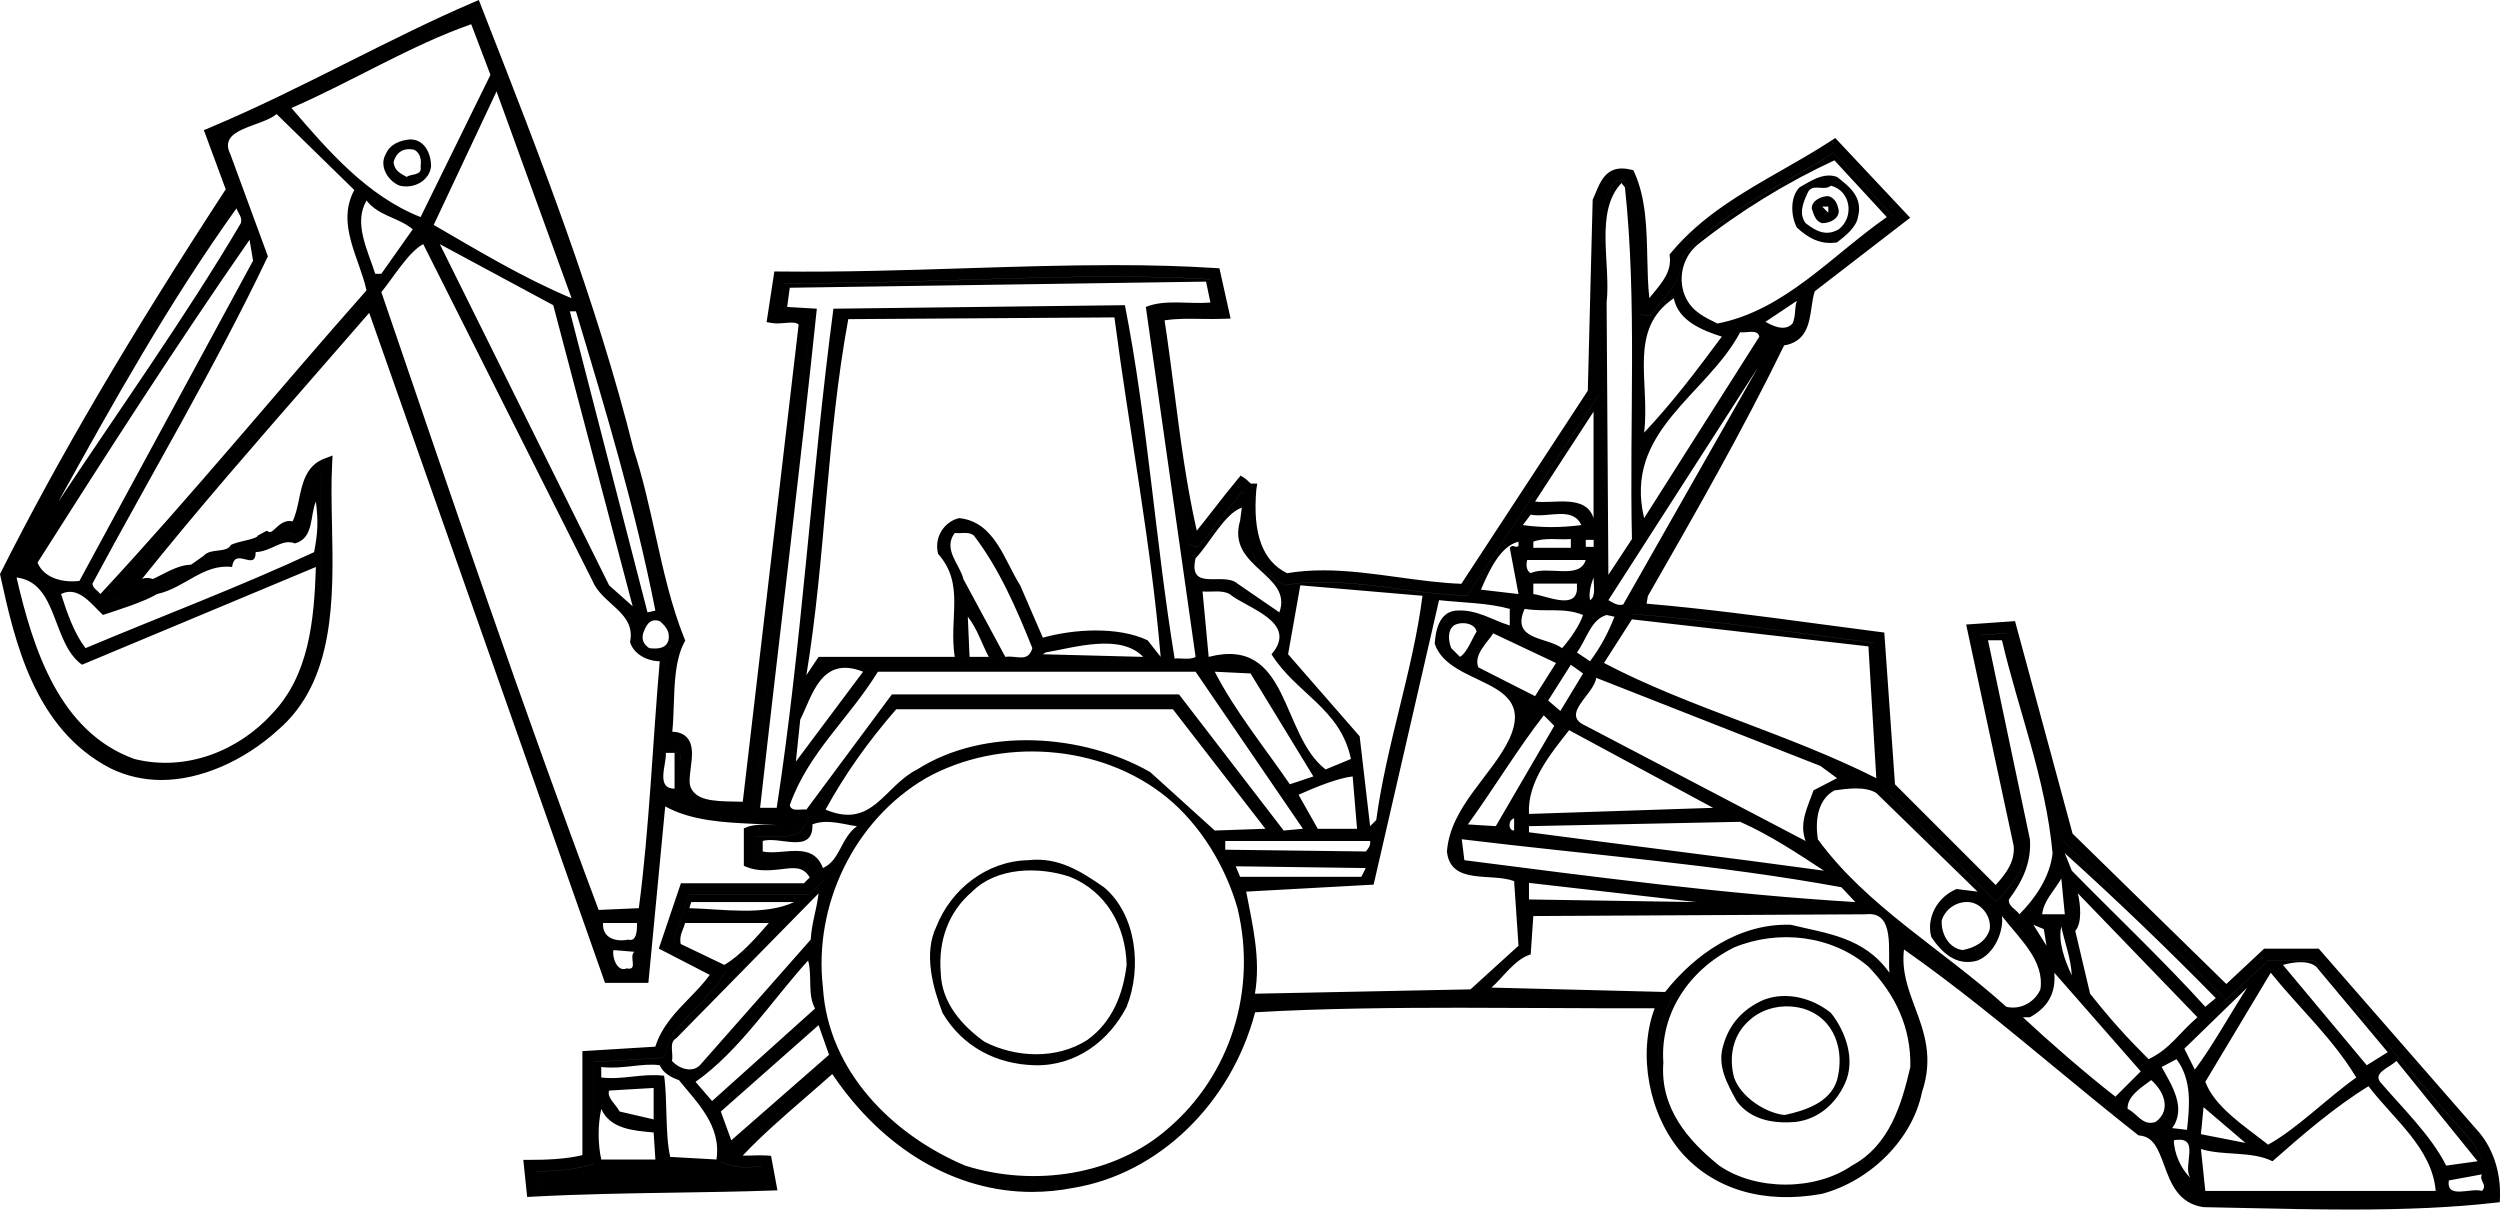 <?xml version="1.0" encoding="utf-8"?>
<!-- Generator: Adobe Illustrator 17.0.0, SVG Export Plug-In . SVG Version: 6.00 Build 0)  -->
<!DOCTYPE svg PUBLIC "-//W3C//DTD SVG 1.1//EN" "http://www.w3.org/Graphics/SVG/1.1/DTD/svg11.dtd">
<svg version="1.1" id="Layer_1" xmlns="http://www.w3.org/2000/svg" xmlns:xlink="http://www.w3.org/1999/xlink" x="0px" y="0px"
	 width="217.026px" height="105.002px" viewBox="0 0 217.026 105.002" enable-background="new 0 0 217.026 105.002"
	 xml:space="preserve">
<path d="M200.838,83.356h-3.895l-3.69,3.448l-14.227-13.913l-4.853-17.916l-2.272,0.159l3.895,18.147
	c0.185,2.1-1.12,3.492-2.169,4.611l-0.354,0.377l-9.739-9.739l-0.896-12.73c-1.729-0.223-3.413-0.448-5.079-0.672
	c-5.091-0.683-9.899-1.327-15.251-1.773l-0.545-0.045l0.38-1.99c4.113-7.18,8.334-14.547,11.954-22.014l0.124-0.256l0.282-0.024
	c1.361-0.12,1.548-0.967,1.761-2.454c0.085-0.596,0.173-1.211,0.394-1.775l0.051-0.129l7.629-5.884l-5.171-5.506
	c-1.263,0.809-2.597,1.57-3.892,2.309c-3.344,1.907-6.8,3.878-9.305,6.831c0.076,1.555-0.845,2.672-1.662,3.663
	c-0.377,0.457-0.731,0.887-0.993,1.346l-0.924-0.146c-0.313-1.503-0.349-3.135-0.387-4.862c-0.051-2.348-0.104-4.773-0.92-6.771
	c-0.91-0.136-1.185,0.373-1.638,1.472c-0.076,0.184-0.153,0.37-0.236,0.552l-0.378,16.554l-0.079,0.12L127.387,51.7l-0.279-0.008
	c-1.978-0.058-3.968-0.331-5.893-0.595c-3.238-0.446-6.713-0.822-9.46-0.323l-0.153,0.027l-0.142-0.063
	c-2.585-1.17-3.707-3.764-3.426-7.925c-0.066-0.043-0.127-0.091-0.182-0.14c-0.616,0.754-1.175,1.472-1.733,2.19
	c-0.668,0.858-1.335,1.717-2.099,2.633l-0.87-0.203c-1.072-4.438-1.621-8.688-2.201-13.188c-0.277-2.151-0.564-4.376-0.914-6.623
	l-0.073-0.469l0.465-0.097c1.007-0.21,2.038-0.238,2.914-0.238c0.324,0,0.65,0.004,0.976,0.009c0.426,0.005,0.85,0.009,1.276,0.007
	l-0.546-2.449c-2.523-0.152-5.263-0.227-8.36-0.227c-4.244,0-8.502,0.135-13.009,0.278c-5.098,0.162-10.379,0.33-15.598,0.281
	l-0.382,2.498c0.115-0.007,0.232-0.018,0.351-0.028c0.227-0.02,0.453-0.039,0.669-0.039c0.293,0,1.182,0,1.583,0.869l0.059,0.128
	l-0.016,0.14l-4.963,42.371c0.063,0.003,0.127,0.006,0.19,0.009c1.318,0.062,2.683,0.126,3.973,0.324l0.663,0.103l-0.287,0.605
	c-0.455,0.96-1.421,1.083-2.212,1.083c-0.252,0-0.513-0.013-0.774-0.026c-0.499-0.026-1.016-0.042-1.358,0.019v1.834
	c0.592,0.158,1.369,0.095,2.089,0.004c0.386-0.048,0.784-0.098,1.166-0.098c0.756,0,1.841,0.175,2.532,1.685l0.146,0.315
	l-1.301,1.303H59.827l-1.413,4.178l4.649,2.4l-0.294,0.462c-0.643,1.011-1.454,1.847-2.239,2.654
	c-1.205,1.241-2.343,2.413-2.775,4.095l-0.09,0.353l-6.106,0.374v8.84l-0.356,0.106c-1.449,0.435-3.262,0.531-4.665,0.549
	l0.121,1.175c3.999-0.205,8.072-0.268,12.017-0.328c2.65-0.041,5.165-0.079,7.619-0.158l-0.199-1.081
	c-0.222-0.002-0.446,0.006-0.674,0.014c-0.221,0.008-0.442,0.015-0.661,0.015c-0.404,0-0.934-0.021-1.436-0.188l-0.722-0.241
	l0.507-0.566c1.854-2.071,3.973-3.91,6.217-5.857c0.892-0.772,1.793-1.555,2.688-2.361l0.437-0.394l0.318,0.494
	c4.935,7.659,12.521,11.436,20.241,9.929c7.127-1.176,13.176-7.144,15.066-14.853l0.087-0.357l0.367-0.022
	c5.963-0.371,12.846-0.419,18.176-0.419c2.591,0,5.17,0.013,7.67,0.025c3.563,0.018,6.967,0.036,10.015,0.013l0.795-0.006
	l-0.339,0.719c-1.706,3.626-0.874,8.979,1.896,12.186c2.561,2.889,5.996,3.496,8.427,3.496c0.906,0,1.84-0.085,2.774-0.252
	c3.897-1.052,7.177-4.383,7.933-8.092c0.923-2.744,0.194-4.704-0.577-6.779c-0.702-1.889-1.428-3.842-0.861-6.335l0.163-0.721
	l0.608,0.42c4.837,3.341,9.378,7.088,13.77,10.711c2.288,1.888,4.652,3.839,7.063,5.738c1.694,0.285,2.265,1.84,2.771,3.215
	c0.519,1.413,1.009,2.748,2.551,2.979c1.155,0.017,2.386,0.043,3.624,0.07c2.96,0.064,6.021,0.132,9.031,0.132c0,0,0,0,0.001,0
	c4.766,0,8.597-0.171,12.006-0.536c-0.027-1.864-0.686-3.6-1.838-4.813L200.838,83.356z M201.066,83.915l6.212,7.424l-1.82,1.137
	l-7.273-8.712C199.019,83.537,200.307,83.31,201.066,83.915z M197.124,84.445c2.578,3.182,5.304,5.606,7.426,9.091
	c-2.652,1.893-5.077,4.394-7.653,5.833c-2.12-1.667-4.619-3.257-5.453-5.455L197.124,84.445z M194.928,99.218l-3.864-0.759
	l0.227-2.347L194.928,99.218z M192.352,86.643l-0.908,0.758c-3.409-3.787-8.107-8.258-11.591-11.818l-0.607-1.515
	C183.944,78.309,188.185,82.4,192.352,86.643z M180.382,77.552l10.379,10.757c-1.666,1.441-2.347,2.728-4.241,3.637
	c-1.971-1.969-3.335-3.484-5.077-5.682l-1.288-5.453C180.761,80.128,180.609,78.536,180.382,77.552z M179.853,84.672
	c-0.607-1.288-1.214-2.954-0.91-4.241C179.247,81.869,179.775,83.157,179.853,84.672z M179.247,79.37h-1.969
	c0.149-1.211,1.059-2.045,1.666-3.106L179.247,79.37z M177.655,82.098l-1.137-1.818l0.908,0.378L177.655,82.098z M176.217,72.856
	l-3.637-17.273h1.211c1.439,6.136,3.787,11.969,4.394,18.484c-0.227,2.122-1.591,4.014-2.879,5.302
	c-0.303-0.454-0.984-0.681-0.91-1.288C175.534,76.567,176.368,74.902,176.217,72.856z M172.731,80.658
	c-0.303,1.061-1.212,1.591-2.349,1.818c-1.211-0.151-1.894-1.439-1.818-2.576c0.303-0.985,1.288-1.666,2.349-1.591
	C171.973,78.386,172.882,79.523,172.731,80.658z M162.199,56.114l0.683,11.438c-7.651-3.862-16.288-6.136-23.638-9.998l2.425-3.789
	L162.199,56.114z M127.123,74.674l-0.227-1.818c11.213,1.362,22.197,2.196,32.954,4.165l1.213,1.288
	C149.775,77.628,138.336,76.113,127.123,74.674z M147.275,78.309l-14.544-0.227v-1.439L147.275,78.309z M135.457,61.72l-1.061-0.908
	l1.969-3.106l1.061,0.758L135.457,61.72z M136.215,63.387l12.499,6.741l-15.983,0.53C132.578,67.856,134.623,65.432,136.215,63.387z
	 M133.259,60.432l-4.924-2.499c-0.454-1.135,0.908-2.272,1.288-2.954l5.455,2.576L133.259,60.432z M134.019,62.099l0.908,0.908
	l-5.077,8.712l-2.423-0.151C129.623,68.539,131.821,64.902,134.019,62.099z M131.441,71.038v1.061
	C130.91,72.099,130.91,71.189,131.441,71.038z M132.731,72.25v-0.53l18.332-0.378c2.576,1.135,5.077,2.803,7.273,4.242
	C150.08,74.446,141.29,73.387,132.731,72.25z M156.746,73.007l-19.091-10c-2.274-0.984,0.756-2.727,0.908-4.165l19.471,7.651
	l1.439,1.059l-2.045,1.061C156.973,69.977,156.139,71.416,156.746,73.007z M155.609,28.086c-0.683,0.758-1.818,0.151-2.349-0.151
	l2.726-1.818C155.76,26.722,155.912,27.479,155.609,28.086z M147.426,21.193c3.637-2.879,7.727-5.379,11.82-7.273l4.547,4.924
	c-4.774,3.333-8.866,8.105-14.699,9.242c-1.061-0.53-2.122-0.984-2.728-2.196C145.609,24.373,145.987,22.328,147.426,21.193z
	 M145.304,25.89c0.38,1.969,2.501,2.803,4.169,3.333c-2.198,2.954-4.243,5.68-6.745,8.332
	C143.261,33.085,141.29,28.617,145.304,25.89z M151.062,28.843c0.607,0.076,1.515-0.303,1.667,0.38l-10.001,15.756
	C140.912,37.403,148.185,34.298,151.062,28.843z M152.577,31.95l-11.665,20.528c-0.532,0.153-0.986-0.227-1.288-0.378L152.577,31.95
	z M140.759,15.89l0.303,0.378c1.061,9.849,0.378,20.377,0.607,30.529l-2.045,3.106l-0.153-23.636
	C139.851,22.858,138.411,18.39,140.759,15.89z M139.471,53.387l0.681,0.151c-0.528,1.364-1.209,2.652-2.12,3.864l-1.137-0.758
	C137.729,55.509,138.109,53.765,139.471,53.387z M132.879,49.751c-0.454-0.227-0.378-0.908-0.302-1.135h5.077
	C137.123,50.358,134.396,49.07,132.879,49.751z M136.896,50.661v0.53c-0.151,1.742-2.65,0.529-3.787,0.378v-0.908
	C133.109,50.661,136.896,50.661,136.896,50.661z M133.108,47.555v-0.531c0.984-0.38,2.198-0.152,3.257-0.227v0.758H133.108z
	 M138.033,52.099c-0.151-0.757,0.151-1.515,0.303-1.969C138.336,50.812,138.563,51.796,138.033,52.099z M138.345,47.475h-0.683
	v-0.607h0.683V47.475z M138.336,35.737v9.242c-0.681-2.122-3.486-1.211-5.077-1.441L138.336,35.737z M132.879,44.676
	c1.517,0.303,3.637-0.757,4.396,0.908c-1.818,0.229-3.41,0.229-5.077,0L132.879,44.676z M132.351,52.857
	c1.895,0.303,3.409-0.151,5.075,0.53c-0.303,0.908-1.137,2.122-1.818,2.879C134.246,55.28,131.138,55.584,132.351,52.857z
	 M131.821,47.024v0.378c-0.303,0.227-0.456-0.227-0.758,0.153l0.758,4.014l-3.259-0.378C129.243,49.6,130.229,47.402,131.821,47.024
	z M112.88,50.812l10.606,0.908c-0.834,6.516-3.106,12.802-4.014,19.469l-0.532,0.531l-0.908-7.802l-6.212-7.121L112.88,50.812z
	 M106.365,73.007h12.576c0.076,0.38-0.227,0.758-0.378,0.91l-12.198-0.153V73.007z M105.454,72.099l-5.606-5.075
	c-5.833-3.333-14.393-3.94-20.226-0.229c-2.881,1.44-3.865,5.228-7.956,3.486c1.666-3.03,3.636-5.833,6.136-8.712h24.016
	l8.032,10.377L105.454,72.099z M117.425,67.401l0.38,4.545h-3.41l-1.668-2.953C114.243,68.31,116.137,67.552,117.425,67.401z
	 M111.972,68.083c-2.122-3.104-4.774-6.363-6.518-9.771l3.108,0.151l5.453,8.939L111.972,68.083z M117.274,65.887l-2.198,0.908
	c-3.938-3.03-3.104-11.589-10.15-9.771l-0.532-5.682c0.759,0.076,1.667-0.151,2.349,0.227c1.44,1.212,6.062,2.425,3.637,5.228
	C112.501,60.205,116.364,61.492,117.274,65.887z M103.789,48.463c1.288-1.362,2.499-3.864,4.014-4.394l-0.151,1.137
	c-1.211,4.091,4.621,4.621,3.41,7.955l-3.637-2.499C106.214,49.6,103.106,51.418,103.789,48.463z M65.985,70.128
	c1.591-14.241,3.409-28.785,4.924-43.33l-2.576-0.151l0.227-1.668l36.139-0.531l0.378,1.818c-1.893,0.151-3.94-0.303-5.607,0.38
	l4.32,30.376c-0.454,0.302-1.439,0.075-1.818,0.151c-1.667-10.15-2.349-20.68-4.318-30.68L72.35,26.798
	c-1.895,14.317-2.728,29.089-4.924,43.33C67.426,70.128,65.985,70.128,65.985,70.128z M90.53,55.356l-1.969-4.545
	c-1.364-2.122-2.198-5.529-5.304-5.833c-1.288,0.303-2.198,1.666-1.818,3.106c2.349,2.65,0.91,5.529,1.441,8.939H71.062
	l-1.061,1.589c1.666-10.074,1.742-20.604,3.637-30.907l23.105-0.151c1.288,9.847,3.182,19.62,4.014,29.468l-1.135-1.44
	C97.046,54.372,93.257,54.599,90.53,55.356z M99.242,57.024l-8.712-0.227l0.229-0.153C93.335,56.19,97.273,54.979,99.242,57.024z
	 M83.637,50.281c-0.303-1.288-1.818-2.576-0.758-4.014c0.607,0.074,1.211-0.153,1.667,0.227c2.196,2.879,3.711,6.363,5.073,9.773
	c-0.378,1.288-1.362,0.605-2.347,0.757L83.637,50.281z M85.835,57.024h-1.667l-0.153-3.486
	C84.849,54.599,85.228,55.887,85.835,57.024z M74.925,58.312l-5.835,7.802l0.378-3.637C70.529,60.357,71.289,56.871,74.925,58.312z
	 M70.001,70.281c-0.532-0.076-1.288,0.227-1.441-0.38c1.591-4.545,5.077-7.424,7.653-11.589h27.576l9.318,13.634l-1.668,0.153
	l-9.09-11.818H77.425L70.001,70.281z M71.439,75.356c-0.91-2.425-3.486-1.061-5.228-1.439v-0.91c1.44-0.454,4.394,1.212,4.318-1.439
	c1.288-0.531,2.956,0.074,3.864,0.151C72.954,72.78,72.954,74.674,71.439,75.356z M59.999,78.309h8.941
	c-2.576,1.213-6.212,0.607-9.093,0.53L59.999,78.309z M62.879,83.764l-3.787-1.818c-0.153-0.758,0.227-1.212,0.378-1.818h7.273
	C65.757,81.265,64.317,82.93,62.879,83.764z M58.712,90.127l12.35-12.575c-0.153,1.364-0.607,2.576-0.683,4.016l-9.622,10.908
	c-0.683,0.681-1.818,0.303-2.425-0.38C58.484,91.415,58.03,90.507,58.712,90.127z M70.756,87.551l-8.939,8.03l-1.438-1.667
	c3.787-2.65,6.666-7.121,9.773-10.53C70.529,84.672,70.075,86.34,70.756,87.551z M52.196,100.657c-0.303-1.364-0.303-3.03,0-4.394
	c0.757,1.742,2.805,1.895,4.547,2.045l0.151,2.349H52.196z M52.879,94.672l3.864-0.227v2.728l-2.956-0.683
	C53.484,95.885,52.652,95.279,52.879,94.672z M62.196,100.657l-4.015-0.227c-0.454-1.971-0.227-5.001-0.53-7.046
	c-1.969-0.227-3.56,0.38-5.455,0.153v-0.91c1.818,0.227,3.637-0.378,5.075-0.151c0.305,0.681,0.986,1.061,1.667,1.288
	C60.453,95.656,62.651,97.702,62.196,100.657z M63.483,98.99l-0.908-2.499l8.487-7.498l0.908,2.574L63.483,98.99z M101.44,97.931
	c-4.621,4.091-11.667,5.15-17.652,3.257c-6.287-2.652-11.894-8.181-12.348-15.454c-0.834-7.197,2.726-14.544,8.939-18.181
	c6.365-3.56,15.153-3.03,20.911,1.668c2.877,2.349,5.075,5.909,6.136,9.62C109.167,86.037,106.742,93.384,101.44,97.931z
	 M107.652,76.113l-0.378-0.91l11.287,0.153l-0.378,0.757H107.652z M108.94,86.264c0.53-3.03-0.227-6.06-0.757-8.862l11.062-0.607
	l5.68-24.695c2.047,0.227,4.243,0.227,6.138,0.758v1.439c-1.515-0.454-2.879-1.439-4.697-1.288
	c-1.441,0.153-1.742,1.744-1.818,2.879c1.288,3.787,8.864,2.879,6.516,8.181c-1.515,3.257-5.151,5.909-5.455,9.849
	c0.303,2.953,3.864,1.816,5.833,2.574l0.38,5.607l-4.167,3.787L108.94,86.264z M128.184,54.826
	c-0.456,0.758-0.834,1.818-1.439,2.198l-0.759-0.757c-0.227-0.531-0.378-1.515,0.227-1.971
	C126.82,53.918,128.033,54.069,128.184,54.826z M144.548,86.113l-15.077-0.38c0.91-0.758,2.045-2.5,3.408-2.877l0.229-3.333
	l28.864-0.153c2.576-0.303,1.895,3.182,2.047,5.075c-2.198-3.104-5.457-3.408-8.561-4.165
	C150.988,80.128,147.124,82.856,144.548,86.113z M165.836,92.627c-0.756,3.259-1.816,6.819-5.075,8.561
	c-3.18,2.196-8.334,2.196-11.515,0c-2.728-2.198-5.151-5.001-4.85-8.939c-0.302-4.243,2.198-8.031,6.138-10
	c3.864-1.591,8.485-1.061,11.665,1.666C164.548,86.34,165.912,89.219,165.836,92.627z M174.169,87.401
	c-5.531-5.001-12.121-8.712-16.362-14.544c-0.227-1.515-0.076-3.409,1.439-4.243c1.137-0.151,2.652-0.378,3.637,0.227l8.788,8.561
	l-1.818-0.227c-1.668,0.681-2.652,2.499-2.196,4.167c0.908,1.362,2.196,2.574,4.014,2.043c1.515-0.605,2.272-2.574,2.122-3.862
	c1.515,1.969,3.713,3.862,3.333,6.363C176.671,86.947,175.457,87.704,174.169,87.401z M175.61,88.309h0.607
	c1.515-0.834,2.27-2.045,2.12-3.864l7.502,8.561l-2.198,2.196C180.914,93.083,177.806,90.354,175.61,88.309z M187.126,97.4
	c-1.139,0.378-1.593-0.757-2.427-1.137c-0.074-1.135,1.366-1.969,2.047-2.499C187.808,94.672,188.565,96.34,187.126,97.4z
	 M187.655,92.627l1.288-0.681c1.364,1.818,1.137,4.091,0.91,6.136l-1.288-0.151C189.853,96.187,188.489,94.142,187.655,92.627z
	 M188.716,98.99c2.425-0.454,0.681,2.272,1.44,3.259C189.322,101.491,188.716,100.051,188.716,98.99z M189.624,91.037l5.457-5.304
	c-1.515,2.349-3.108,5.228-4.547,7.12L189.624,91.037z M191.444,103.384l-0.38-3.637c1.969,0.607,4.394,0.153,6.212,1.061
	c2.576-2.272,5.379-4.695,8.334-6.514c2.122,2.803,5.531,5.378,5.833,9.09H191.444z M215.46,103.384
	c-0.987-0.303-3.106,0.758-2.879-0.908l2.879-0.53C215.156,102.475,215.99,102.853,215.46,103.384z M212.353,101.187
	c-1.288-2.576-3.787-5.001-5.607-7.12c-0.908-0.91,0.683-1.364,1.288-1.971l7.046,8.712L212.353,101.187z M57.575,68.737
	l0.337,0.207c0.612,0.375,1.276,0.655,1.977,0.865c-0.38-0.275-0.688-0.652-0.887-1.167c-0.219-0.596-0.121-1.358-0.026-2.096
	c0.092-0.721,0.196-1.537-0.07-1.84c-0.15-0.172-0.51-0.22-1.028-0.145l-0.659,0.099l0.089-0.659
	c0.123-0.91,0.156-1.909,0.189-2.875c0.065-1.936,0.133-3.935,0.896-5.564c-1.112-2.827-1.805-5.951-2.476-8.975
	c-0.534-2.41-1.087-4.901-1.846-7.211c-3.255-13.011-8.152-25.519-12.888-37.615l-0.17-0.435c-3.365,1.464-6.733,3.152-10.29,4.936
	c-3.836,1.923-7.799,3.91-11.755,5.585l1.739,4.709l-0.137,0.211C12.252,29.511,6.048,40.066,1.053,49.97
	c1.48,6.695,3.311,12.926,9.022,15.852c1.215,0.589,2.547,0.891,3.947,0.891c3.095,0,6.62-1.523,9.428-4.074
	c4.646-3.966,4.5-10.919,4.372-17.055c-0.032-1.518-0.062-2.967-0.027-4.35c-0.492,0.547-0.666,1.385-0.859,2.315
	c-0.189,0.912-0.385,1.855-0.92,2.624l-0.272,0.392l-0.404-0.253c-0.089-0.056-0.167-0.086-0.225-0.086
	c-0.126,0-0.306,0.171-0.479,0.337c-0.342,0.324-0.833,0.737-1.479,0.592c-0.356,0.448-1.082,0.617-1.698,0.762
	c-0.272,0.063-0.552,0.128-0.778,0.209c-0.468,0.528-1.152,0.606-1.662,0.665c-0.195,0.022-0.521,0.06-0.588,0.121l-0.115,0.113
	l-1.433,1.011l-0.177-0.012c-0.723,0.012-1.535,0.406-2.242,0.769c-0.368,0.188-0.717,0.366-1.029,0.486l-0.218,0.084l-0.204-0.113
	c-0.096-0.053-0.18-0.082-0.238-0.082c-0.124,0-0.287,0.21-0.445,0.413c-0.266,0.343-0.631,0.813-1.259,0.813
	c-0.256,0-0.516-0.079-0.794-0.24l-0.499-0.289l0.357-0.453c5.257-6.673,10.758-12.974,16.581-19.645
	c1.62-1.856,3.247-3.72,4.874-5.598l0.149-0.173h0.962l20.531,58.33h2.145l1.413-14.802L57.575,68.737z M57.803,65.356h0.756v3.106
	C56.893,68.462,57.878,66.341,57.803,65.356z M57.271,53.918c0.532,0.454,0.91,0.908,0.759,1.666
	c-0.227,0.757-0.986,0.757-1.668,0.683c-0.454-0.303-0.681-0.683-0.53-1.288C56.059,54.372,56.363,53.615,57.271,53.918z
	 M56.893,53.008l-0.683,0.153l-6.741-26.135h0.529C52.574,35.586,55.149,44.145,56.893,53.008z M54.922,52.63l-2.044-1.818
	L38.18,21.193l9.849,5.302L54.922,52.63z M49.62,25.89c-4.167-1.744-8.183-4.167-11.969-6.365l5.453-11.589L49.62,25.89z
	 M40.908,2.104l1.668,4.392l-6.064,12.348c-4.619-1.818-8.029-5.756-11.211-9.469C30.529,7.102,35.681,3.922,40.908,2.104z
	 M20.53,18.086c0.151,0.454,0.528,0.757,0.378,1.288c-4.774,8.105-10.833,16.59-15.834,24.164
	C9.847,34.903,14.771,26.117,20.53,18.086z M21.665,20.813l0.303,1.818L6.892,50.432c-1.288,0.153-3.03-0.151-3.637-1.589
	C9.314,39.297,15.452,29.752,21.665,20.813z M23.634,61.947c-2.877,3.182-7.424,5.077-11.97,3.94
	C5.149,63.538,2.875,56.341,1.436,50.13c3.637,0.454,3.032,5.68,5.682,7.575l20.304-8.485C27.27,53.918,26.816,58.613,23.634,61.947
	z M13.634,51.569c2.425-0.53,4.014-2.652,6.516-2.349c0.227-1.818,2.045,0.454,2.045-1.288c1.439-0.075,2.272-1.211,3.41-0.758
	c1.666-0.454,1.288-2.423,1.818-3.637c0.227,1.818,0.151,2.729-0.153,4.394c-6.514,3.03-13.182,5.531-19.848,8.334
	c-0.984-1.288-1.591-3.032-2.122-4.698c1.517-0.757,2.652,0.908,3.637,1.818C10.301,52.933,12.497,52.25,13.634,51.569z
	 M8.71,51.569c-0.227-0.303-0.683-0.53-0.683-0.908c5.003-9.319,10.608-18.712,15.229-28.408l-3.259-8.864
	c-1.135-2.272,2.652-2.347,4.016-3.484l6.743,6.59c-1.591,2.956,0.454,5.909,1.061,8.712C24.166,33.842,16.666,43.01,8.71,51.569z
	 M32.574,23.768c-0.681-2.122-1.895-4.394-0.757-6.363c1.059,1.362,2.726,1.438,4.014,2.499l-2.727,3.863h-0.53V23.768z
	 M54.394,84.067c-0.834,0.378-1.288-1.061-1.137-1.591l1.818,0.151C54.545,83.007,55.455,84.294,54.394,84.067z M54.545,81.568
	c-1.137,0.227-2.272-0.153-2.198-1.44h2.955C55.302,80.658,55.302,81.795,54.545,81.568z M51.969,78.992
	c-6.59-17.576-12.728-35.681-18.864-53.633c1.061-1.288,2.349-3.486,3.637-4.167l14.697,29.239c0.834,2.046,3.789,2.729,3.257,5.304
	c0.305,1.061,1.515,1.666,2.576,1.666c-0.605,6.893-0.908,14.621-1.816,21.438L51.969,78.992z M214.928,97.979l-13.635-15.623
	h-4.744l-3.28,3.065l-13.348-13.055l-4.997-18.446l-4.241,0.296l4.126,19.213c0.114,1.323-0.58,2.316-1.562,3.4l-8.742-8.742
	l-0.927-13.176l-0.406-0.052c-1.869-0.238-3.686-0.481-5.479-0.723c-4.931-0.661-9.596-1.286-14.755-1.732l0.117-0.663
	c4.042-7.056,8.22-14.349,11.824-21.755c1.952-0.314,2.187-1.949,2.375-3.274c0.07-0.49,0.143-0.996,0.29-1.426l8.278-6.384
	l-6.5-6.92l-0.352,0.23c-1.338,0.878-2.788,1.705-4.19,2.505c-3.479,1.984-7.078,4.037-9.709,7.216l-0.135,0.163l0.022,0.209
	c0.134,1.251-0.622,2.167-1.422,3.138c-0.118,0.144-0.238,0.288-0.355,0.436c-0.125-1.091-0.15-2.263-0.177-3.483
	c-0.056-2.541-0.112-5.168-1.108-7.393l-0.101-0.225l-0.239-0.058c-0.266-0.063-0.517-0.096-0.747-0.096
	c-1.416,0-1.899,1.172-2.287,2.113c-0.083,0.202-0.167,0.406-0.261,0.605l-0.423,16.574L126.86,50.681
	c-1.835-0.072-3.7-0.328-5.508-0.576c-2.128-0.292-4.329-0.594-6.474-0.594c-1.131,0-2.161,0.082-3.142,0.25
	c-2.129-1.043-3.004-3.413-2.676-7.239l0.081-0.538h-0.544c-0.045-0.019-0.149-0.122-0.212-0.185
	c-0.104-0.104-0.206-0.2-0.306-0.267l-0.374-0.249l-0.287,0.345c-0.76,0.912-1.424,1.767-2.088,2.62
	c-0.468,0.603-0.936,1.204-1.438,1.825c-0.912-4.036-1.418-7.961-1.951-12.098c-0.259-2.004-0.525-4.07-0.844-6.166
	c1.132-0.171,2.197-0.139,3.205-0.125c0.646,0.009,1.292,0.018,1.93-0.008l0.599-0.023l-0.972-4.361l-0.374-0.024
	c-2.647-0.169-5.526-0.252-8.799-0.252c-4.261,0-8.725,0.142-13.041,0.278c-5.229,0.166-10.642,0.335-15.988,0.276l-0.435-0.005
	l-0.672,4.401l0.486,0.081c0.333,0.054,0.715,0.027,1.099-0.006c0.197-0.018,0.395-0.035,0.582-0.035
	c0.38,0,0.531,0.078,0.613,0.182l-4.85,41.413c-0.242-0.009-0.495-0.013-0.755-0.017c-1.938-0.027-3.344-0.137-3.79-1.296
	c-0.132-0.358-0.05-0.998,0.029-1.616c0.125-0.977,0.255-1.985-0.311-2.628c-0.293-0.333-0.727-0.507-1.289-0.519
	c0.075-0.777,0.102-1.582,0.128-2.366c0.064-1.908,0.132-3.882,0.888-5.348l0.105-0.204l-0.086-0.212
	c-1.131-2.805-1.832-5.968-2.51-9.026c-0.54-2.434-1.098-4.95-1.863-7.271c-3.26-13.038-8.169-25.577-12.917-37.703L41.566,0
	l-0.474,0.204c-3.551,1.521-7.245,3.374-10.818,5.165c-3.964,1.987-8.063,4.042-12.134,5.743l-0.442,0.185l1.897,5.137
	C11.281,29.179,5.078,39.75,0.08,49.679L0,49.837l0.038,0.174c1.234,5.608,2.923,13.29,9.59,16.706
	c1.363,0.66,2.841,0.995,4.394,0.995c3.337,0,7.113-1.62,10.089-4.324c4.994-4.263,4.844-11.468,4.71-17.825
	c-0.039-1.861-0.076-3.619,0.009-5.255l0.04-0.765l-0.716,0.271c-1.589,0.603-1.913,2.158-2.198,3.531
	c-0.145,0.698-0.284,1.365-0.56,1.914c-0.624-0.149-1.113,0.258-1.45,0.577c-0.189,0.18-0.367,0.35-0.511,0.35
	c-0.094,0-0.207-0.062-0.286-0.112l-0.772,0.42c0,0.18-0.774,0.36-1.146,0.447c-0.358,0.084-0.729,0.171-1.047,0.303l-0.13,0.055
	l-0.083,0.113c-0.194,0.266-0.548,0.325-1.067,0.385c-0.432,0.049-0.917,0.104-1.223,0.451l-1.095,0.772
	c-0.873,0.008-1.778,0.472-2.578,0.882c-0.26,0.133-0.51,0.261-0.741,0.363c-0.344-0.133-0.68-0.118-0.94-0.008
	c4.815-6.007,9.845-11.768,15.141-17.835c1.523-1.745,3.053-3.497,4.582-5.261l20.473,58.164h3.762l1.462-15.32
	c2.306,1.262,5.084,1.392,7.776,1.518c0.678,0.031,1.367,0.063,2.049,0.115c-0.192-0.004-0.39-0.014-0.588-0.024
	c-0.826-0.043-1.582-0.028-2.092,0.171l-0.318,0.124v3.256l0.314,0.125c0.843,0.337,1.932,0.292,2.898,0.172
	c1.078-0.132,1.914-0.292,2.508,0.708l-0.503,0.505H59.11l-1.919,5.672l4.425,2.285c-0.537,0.736-1.179,1.398-1.804,2.041
	c-1.165,1.2-2.368,2.439-2.924,4.189l-6.33,0.387v9.027c-1.471,0.367-3.293,0.412-4.575,0.412h-0.554l0.333,3.222l0.475-0.026
	c4.131-0.224,8.362-0.289,12.454-0.352c2.864-0.044,5.569-0.086,8.219-0.178l0.579-0.021l-0.553-2.995l-0.385-0.029
	c-0.371-0.026-0.767-0.016-1.164-0.002c-0.311,0.011-0.638,0.018-0.91,0.009c1.662-1.76,3.535-3.384,5.505-5.093
	c0.752-0.652,1.512-1.312,2.269-1.986c4.381,6.513,10.67,10.235,17.334,10.235c1.193,0,2.41-0.12,3.603-0.353
	c7.392-1.219,13.688-7.321,15.77-15.241c5.851-0.349,12.543-0.395,17.75-0.395c2.59,0,5.167,0.013,7.664,0.025
	c3.277,0.017,6.417,0.031,9.27,0.018c-1.48,3.959-0.533,9.213,2.351,12.553c2.794,3.15,7.087,4.482,12.172,3.56
	c4.291-1.155,7.866-4.802,8.679-8.807c1.02-3.02,0.194-5.24-0.604-7.388c-0.602-1.619-1.175-3.16-0.953-5.018
	c4.547,3.189,8.688,6.605,13.06,10.213c2.325,1.919,4.729,3.902,7.185,5.835l0.11,0.087l0.139,0.017
	c1.142,0.139,1.54,1.074,2.096,2.588c0.569,1.55,1.214,3.306,3.408,3.628c1.218,0.021,2.447,0.049,3.684,0.076
	c2.966,0.064,6.033,0.132,9.054,0.132c0,0,0,0,0.001,0c5.009,0,9-0.188,12.557-0.591l0.427-0.049l0.017-0.43
	C217.107,101.639,216.339,99.464,214.928,97.979z M204.021,104.002C204.02,104.002,204.02,104.002,204.021,104.002
	c-3.011,0-6.072-0.067-9.032-0.132c-1.238-0.027-2.469-0.054-3.624-0.07c-1.542-0.23-2.032-1.565-2.551-2.979
	c-0.506-1.375-1.076-2.93-2.771-3.215c-2.41-1.899-4.774-3.851-7.063-5.738c-4.392-3.623-8.933-7.37-13.77-10.711l-0.608-0.42
	l-0.163,0.721c-0.566,2.493,0.159,4.446,0.861,6.335c0.771,2.075,1.5,4.035,0.577,6.779c-0.756,3.709-4.035,7.04-7.933,8.092
	c-0.935,0.167-1.868,0.252-2.774,0.252c-2.431,0-5.866-0.607-8.427-3.496c-2.771-3.207-3.603-8.56-1.896-12.186l0.339-0.719
	l-0.795,0.006c-3.048,0.023-6.451,0.005-10.015-0.013c-2.5-0.013-5.079-0.025-7.67-0.025c-5.33,0-12.213,0.048-18.176,0.419
	l-0.367,0.022l-0.087,0.357c-1.891,7.709-7.939,13.677-15.066,14.853c-7.721,1.507-15.307-2.27-20.241-9.929l-0.318-0.494
	l-0.437,0.394c-0.895,0.807-1.796,1.589-2.688,2.361c-2.244,1.947-4.363,3.786-6.217,5.857l-0.507,0.566l0.722,0.241
	c0.502,0.167,1.031,0.188,1.436,0.188c0.219,0,0.44-0.007,0.661-0.015c0.228-0.008,0.452-0.016,0.674-0.014l0.199,1.081
	c-2.454,0.079-4.969,0.117-7.619,0.158c-3.945,0.061-8.019,0.123-12.017,0.328l-0.121-1.175c1.402-0.018,3.215-0.114,4.665-0.549
	l0.356-0.106v-8.84l6.106-0.374l0.09-0.353c0.433-1.682,1.57-2.854,2.775-4.095c0.785-0.808,1.597-1.644,2.239-2.654l0.294-0.462
	l-4.649-2.4l1.413-4.178h10.381l1.301-1.303l-0.146-0.315c-0.691-1.51-1.776-1.685-2.532-1.685c-0.382,0-0.78,0.05-1.166,0.098
	c-0.72,0.091-1.497,0.154-2.089-0.004v-1.834c0.343-0.061,0.859-0.045,1.358-0.019c0.262,0.014,0.522,0.026,0.774,0.026
	c0.791,0,1.757-0.123,2.212-1.083l0.287-0.605l-0.663-0.103c-1.29-0.198-2.654-0.263-3.973-0.324
	c-0.063-0.003-0.127-0.006-0.19-0.009l4.963-42.371l0.016-0.14L70.3,27.871c-0.401-0.869-1.29-0.869-1.583-0.869
	c-0.216,0-0.442,0.019-0.669,0.039c-0.118,0.01-0.235,0.021-0.351,0.028l0.382-2.498c5.219,0.049,10.5-0.119,15.598-0.281
	c4.507-0.143,8.765-0.278,13.009-0.278c3.098,0,5.837,0.074,8.36,0.227l0.546,2.449c-0.427,0.002-0.851-0.001-1.276-0.007
	c-0.325-0.004-0.651-0.009-0.976-0.009c-0.876,0-1.907,0.028-2.914,0.238l-0.465,0.097l0.073,0.469
	c0.35,2.247,0.637,4.472,0.914,6.623c0.58,4.5,1.129,8.75,2.201,13.188l0.87,0.203c0.764-0.916,1.431-1.774,2.099-2.633
	c0.559-0.719,1.117-1.437,1.733-2.19c0.055,0.049,0.115,0.097,0.182,0.14c-0.281,4.161,0.841,6.755,3.426,7.925l0.142,0.063
	l0.153-0.027c2.747-0.499,6.222-0.123,9.46,0.323c1.925,0.264,3.915,0.537,5.893,0.595l0.279,0.008l11.366-17.354l0.079-0.12
	l0.378-16.554c0.083-0.183,0.16-0.369,0.236-0.552c0.453-1.1,0.728-1.608,1.638-1.472c0.816,1.998,0.869,4.423,0.92,6.771
	c0.038,1.728,0.073,3.359,0.387,4.862l0.924,0.146c0.262-0.458,0.616-0.889,0.993-1.346c0.817-0.991,1.738-2.108,1.662-3.663
	c2.505-2.953,5.961-4.924,9.305-6.831c1.295-0.738,2.629-1.5,3.892-2.309l5.171,5.506l-7.629,5.884l-0.051,0.129
	c-0.221,0.564-0.309,1.179-0.394,1.775c-0.213,1.487-0.399,2.334-1.761,2.454l-0.282,0.024l-0.124,0.256
	c-3.62,7.467-7.841,14.834-11.954,22.014l-0.38,1.99l0.545,0.045c5.352,0.446,10.16,1.091,15.251,1.773
	c1.666,0.224,3.351,0.449,5.079,0.672l0.896,12.73l9.739,9.739l0.354-0.377c1.049-1.119,2.354-2.512,2.169-4.611L171.9,55.128
	l2.272-0.159l4.853,17.916l14.227,13.913l3.69-3.448h3.895l13.351,15.297c1.152,1.213,1.811,2.948,1.838,4.813
	C212.617,103.831,208.786,104.002,204.021,104.002z M53.233,84.325l-20.531-58.33H31.74l-0.149,0.173
	c-1.626,1.878-3.253,3.741-4.874,5.598c-5.823,6.671-11.324,12.972-16.581,19.645l-0.357,0.453l0.499,0.289
	c0.279,0.161,0.539,0.24,0.794,0.24c0.628,0,0.993-0.47,1.259-0.813c0.158-0.203,0.321-0.413,0.445-0.413
	c0.058,0,0.143,0.029,0.238,0.082l0.204,0.113l0.218-0.084c0.312-0.12,0.661-0.298,1.029-0.486c0.707-0.362,1.519-0.757,2.242-0.769
	l0.177,0.012l1.433-1.011l0.115-0.113c0.066-0.062,0.393-0.099,0.588-0.121c0.509-0.059,1.193-0.137,1.662-0.665
	c0.227-0.081,0.506-0.146,0.778-0.209c0.616-0.145,1.341-0.313,1.698-0.762c0.646,0.146,1.136-0.268,1.479-0.592
	c0.174-0.166,0.354-0.337,0.479-0.337c0.058,0,0.135,0.03,0.225,0.086l0.404,0.253l0.272-0.392c0.535-0.769,0.73-1.712,0.92-2.624
	c0.193-0.931,0.368-1.769,0.859-2.315c-0.035,1.383-0.004,2.832,0.027,4.35c0.128,6.136,0.273,13.089-4.372,17.055
	c-2.808,2.551-6.333,4.074-9.428,4.074c-1.4,0-2.732-0.302-3.947-0.891c-5.711-2.926-7.542-9.156-9.022-15.852
	C6.049,40.066,12.253,29.51,20.57,16.768l0.137-0.211l-1.739-4.709c3.956-1.675,7.918-3.662,11.755-5.585
	c3.557-1.783,6.925-3.472,10.29-4.936l0.17,0.435c4.736,12.096,9.633,24.604,12.888,37.615c0.759,2.31,1.312,4.801,1.846,7.211
	c0.671,3.023,1.364,6.147,2.476,8.975c-0.763,1.63-0.83,3.629-0.896,5.564c-0.033,0.966-0.066,1.965-0.189,2.875l-0.089,0.659
	l0.659-0.099c0.519-0.075,0.878-0.027,1.028,0.145c0.267,0.303,0.162,1.119,0.07,1.84c-0.095,0.737-0.192,1.5,0.026,2.096
	c0.198,0.515,0.507,0.892,0.887,1.167c-0.7-0.21-1.364-0.49-1.977-0.865l-0.337-0.207l-0.785,0.786l-1.413,14.802L53.233,84.325
	L53.233,84.325z M159.473,21.042c0.683-0.531,1.666-1.288,1.818-2.198c0.454-1.742-0.757-2.652-1.818-3.484
	c-1.211-0.454-2.425,0.454-3.259,0.908c-0.832,0.834-0.756,2.499-0.227,3.486C156.973,20.662,158.034,21.269,159.473,21.042z
	 M156.897,16.799c0.378-0.984,1.438-0.151,2.045-0.681c1.742,0.454,2.045,2.726,0.681,3.787c-1.061,0.607-1.893,0.227-2.877-0.53
	C156.139,18.541,156.519,17.632,156.897,16.799z M153.11,86.794c-1.742,0.758-2.956,2.046-3.486,3.864
	c-0.605,1.818,0.303,3.409,1.137,4.924c1.212,1.666,3.257,1.969,5.075,1.818c1.971-0.227,3.486-1.515,4.32-3.333
	c0.983-2.122,0-4.621-1.213-6.136C157.351,86.643,155.079,86.037,153.11,86.794z M159.473,93.764
	c-0.605,1.969-2.803,2.65-4.547,3.03c-1.589-0.151-3.787-1.515-4.392-3.257c-0.454-1.742-0.153-3.637,1.288-4.924
	c1.211-1.137,3.03-1.515,4.697-1.061C159.322,88.385,160.155,91.264,159.473,93.764z M158.185,19.374
	c0.683,0,1.439-0.378,1.439-1.061c-0.074-0.53-0.302-1.135-0.908-1.288c-0.607,0-1.44,0.38-1.44,1.061
	C157.427,18.541,157.58,19.224,158.185,19.374z M158.715,17.936v0.53l-0.531-0.53H158.715z M89.243,74.674
	c-3.56,0.075-6.667,2.5-7.954,5.756c-1.137,2.349-0.303,5.302,0.531,7.5c1.742,2.953,4.697,4.468,8.031,4.545
	c3.56,0.076,6.439-2.122,7.954-5.075c1.364-3.409,0.834-8.031-1.971-10.379C93.864,75.659,91.895,74.371,89.243,74.674z
	 M94.394,90.278c-2.727,1.744-6.289,1.517-8.939,0.153c-1.895-1.364-3.713-3.333-3.789-5.985c-0.227-2.803,0.683-5.302,2.728-7.044
	c2.122-2.122,5.758-2.198,8.485-1.288c3.182,1.288,4.848,4.318,4.924,7.651C97.5,86.264,96.592,88.689,94.394,90.278z
	 M34.696,16.117c1.288,0.303,2.576-0.454,2.727-1.668c0-1.061-0.531-2.347-1.818-2.347c-0.834,0.074-1.742,0.378-2.122,1.286
	C32.876,14.45,33.71,15.738,34.696,16.117z M35.984,13.011c0.528,0.303,0.607,0.908,0.528,1.439c0.153,0.834-0.832,0.607-1.21,0.91
	c-0.532-0.303-1.061-0.53-1.137-1.288C34.393,13.238,34.998,12.784,35.984,13.011z"/>
</svg>
